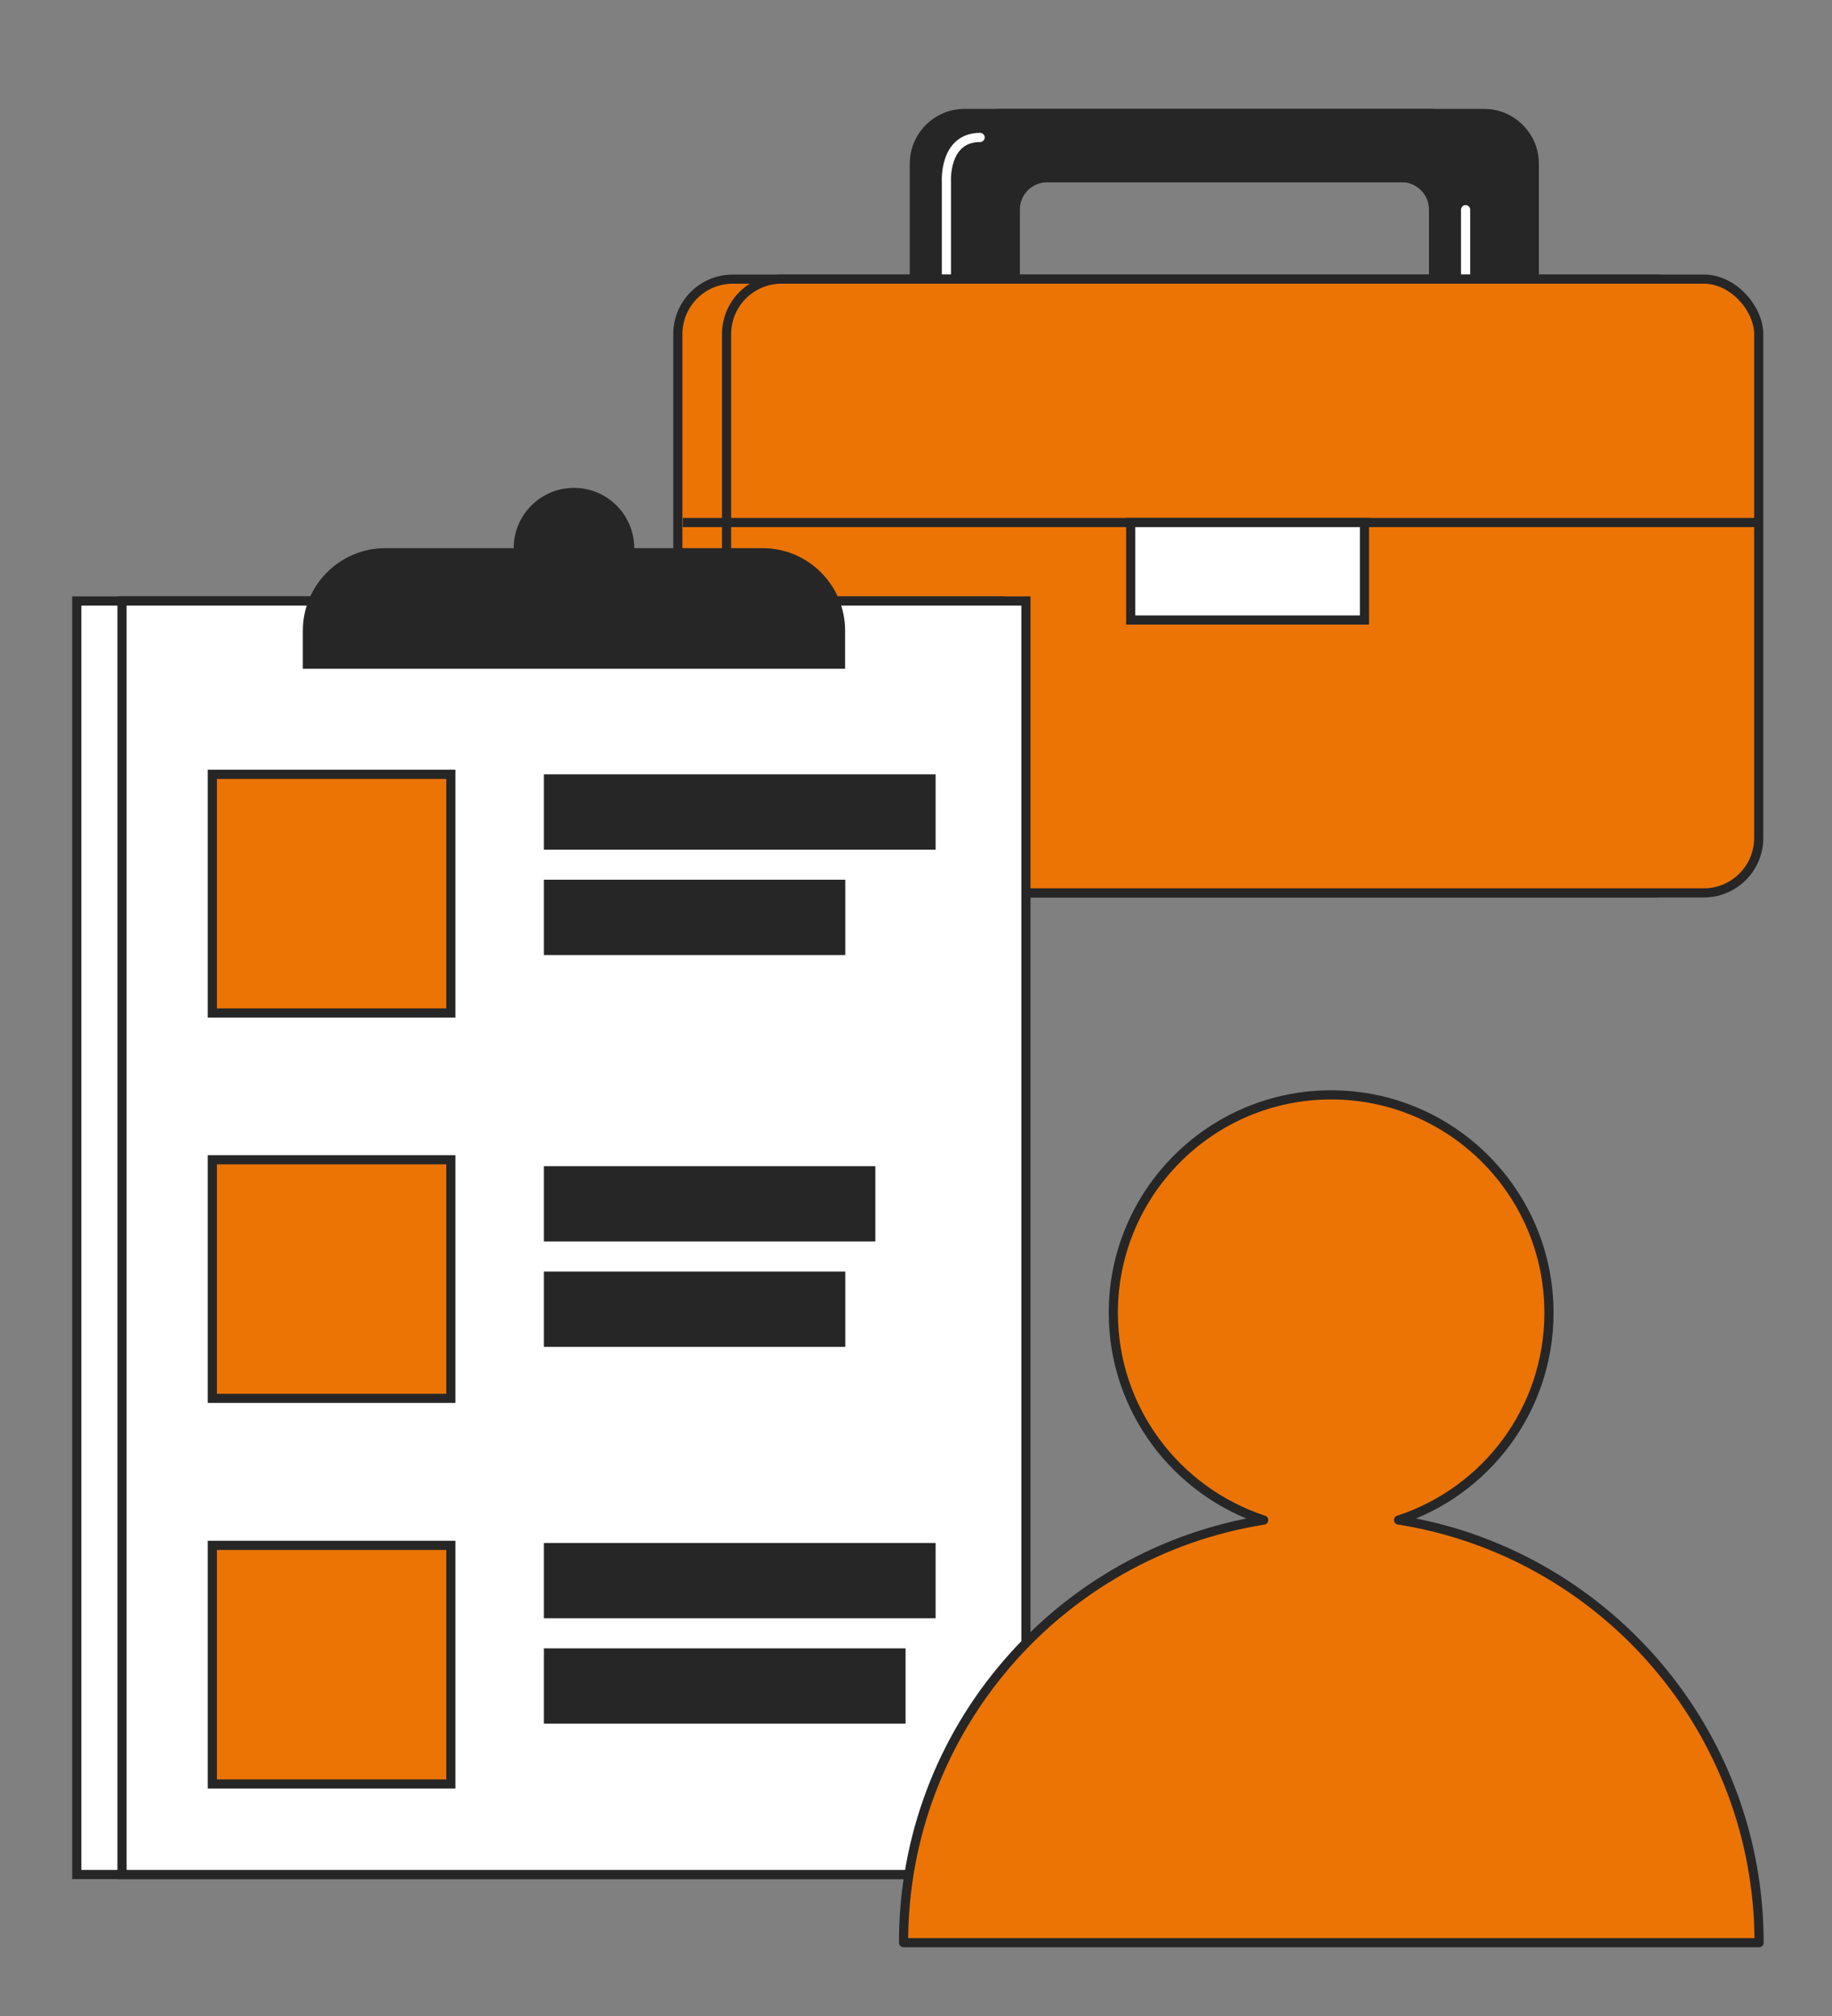 <?xml version="1.0" encoding="UTF-8"?>
<svg id="Ebene_1" data-name="Ebene 1" xmlns="http://www.w3.org/2000/svg" viewBox="0 0 100 110">
  <rect x="0" y="0" width="100" height="110" fill="#808080" stroke="none"/>
  <defs>
    <style>
      .cls-1, .cls-2 {
        fill: none;
      }

      .cls-1, .cls-2, .cls-3, .cls-4, .cls-5, .cls-6, .cls-7 {
        stroke-width: .5px;
      }

      .cls-1, .cls-2, .cls-3, .cls-4, .cls-5, .cls-7 {
        stroke-miterlimit: 10;
      }

      .cls-1, .cls-3, .cls-4, .cls-5, .cls-6, .cls-7 {
        stroke: #262626;
      }

      .cls-2 {
        stroke: #fff;
      }

      .cls-2, .cls-3, .cls-5, .cls-6 {
        stroke-linecap: round;
      }

      .cls-8 {
        fill: #262626;
      }

      .cls-3, .cls-4, .cls-6 {
        fill: #ec7405;
      }

      .cls-5, .cls-7 {
        fill: #fff;
      }

      .cls-6 {
        stroke-linejoin: round;
      }
    </style>
  </defs>
  <g>
    <path class="cls-8" d="M52.66,20.75c-1.52,0-2.75-1.23-2.75-2.75v-9.06c0-1.52,1.23-2.75,2.75-2.75h25.34c1.52,0,2.75,1.23,2.75,2.75v9.06c0,.43-1.08.99-1.79,1.36-.26.14-.5.26-.71.38v-8.31c0-.96-.79-1.75-1.75-1.75h-19.34c-.96,0-1.75.79-1.75,1.75v9.31h-2.75Z"/>
    <path class="cls-8" d="M78,6.44c1.38,0,2.5,1.12,2.5,2.5v9.06c-.02.29-1.21.91-1.66,1.14-.12.06-.23.12-.34.18v-7.88c0-1.1-.9-2-2-2h-19.34c-1.1,0-2,.9-2,2v9.06h-2.5c-1.38,0-2.5-1.12-2.5-2.5v-9.06c0-1.38,1.12-2.5,2.5-2.5h25.34M78,5.94h-25.34c-1.66,0-3,1.34-3,3v9.06c0,1.66,1.34,3,3,3h3v-9.56c0-.83.67-1.5,1.5-1.5h19.34c.83,0,1.5.67,1.5,1.5v8.78c.61-.55,3-1.34,3-2.22v-9.06c0-1.66-1.34-3-3-3h0Z"/>
  </g>
  <g>
    <path class="cls-8" d="M80.25,20.75v-9.31c0-.96-.79-1.75-1.75-1.75h-21.34c-.96,0-1.75.79-1.75,1.75v9.31h-.75c-1.52,0-2.75-1.23-2.75-2.75v-9.06c0-1.52,1.23-2.75,2.75-2.75h26.34c1.52,0,2.75,1.23,2.75,2.75v9.06c0,1.52-1.23,2.75-2.75,2.75h-.75Z"/>
    <path class="cls-8" d="M81,6.44c1.38,0,2.5,1.12,2.5,2.5v9.06c0,1.38-1.12,2.5-2.5,2.5h-.5v-9.06c0-1.1-.9-2-2-2h-21.34c-1.1,0-2,.9-2,2v9.06h-.5c-1.38,0-2.5-1.12-2.5-2.5v-9.06c0-1.38,1.12-2.5,2.5-2.5h26.34M81,5.94h-26.34c-1.66,0-3,1.34-3,3v9.06c0,1.66,1.34,3,3,3h1v-9.56c0-.83.67-1.5,1.5-1.5h21.34c.83,0,1.5.67,1.5,1.5v9.56h1c1.66,0,3-1.34,3-3v-9.06c0-1.66-1.34-3-3-3h0Z"/>
  </g>
  <path class="cls-2" d="M51.66,19v-9.06s-.16-2.44,1.84-2.44"/>
  <line class="cls-2" x1="80" y1="11.44" x2="80" y2="20.22"/>
  <rect class="cls-4" x="37" y="15.23" width="56.34" height="33.49" rx="3" ry="3"/>
  <rect class="cls-4" x="39.66" y="15.23" width="56.34" height="33.49" rx="3" ry="3"/>
  <line class="cls-1" x1="37.27" y1="28.51" x2="96" y2="28.51"/>
  <rect class="cls-7" x="61.72" y="28.51" width="12.76" height="5.32"/>
  <rect class="cls-5" x="4.19" y="32.79" width="50.34" height="69.49"/>
  <rect class="cls-5" x="6.66" y="32.79" width="49.34" height="69.49"/>
  <rect class="cls-3" x="11.59" y="42.25" width="13.02" height="13.02"/>
  <rect class="cls-3" x="11.59" y="63.28" width="13.02" height="13.02"/>
  <rect class="cls-3" x="11.59" y="84.32" width="13.02" height="13.02"/>
  <rect class="cls-8" x="29.69" y="42.25" width="21.38" height="4.11"/>
  <rect class="cls-8" x="29.69" y="48" width="16.45" height="4.11"/>
  <rect class="cls-8" x="29.69" y="63.63" width="18.09" height="4.11"/>
  <rect class="cls-8" x="29.69" y="69.38" width="16.45" height="4.11"/>
  <rect class="cls-8" x="29.69" y="84.19" width="21.38" height="4.11"/>
  <rect class="cls-8" x="29.69" y="89.94" width="19.74" height="4.11"/>
  <path class="cls-8" d="M21.03,29.91h20.6c2.48,0,4.5,2.02,4.5,4.5v2.08h-29.6v-2.08c0-2.48,2.02-4.5,4.5-4.5Z"/>
  <circle class="cls-8" cx="31.33" cy="29.91" r="3.29"/>
  <path class="cls-6" d="M76.34,82.94c4.76-1.55,8.21-6.02,8.21-11.31,0-6.57-5.33-11.89-11.89-11.89s-11.89,5.33-11.89,11.89c0,5.28,3.45,9.75,8.21,11.31-11.14,1.77-19.66,11.42-19.66,23.06h46.7c0-11.64-8.52-21.29-19.66-23.06Z"/>
</svg>